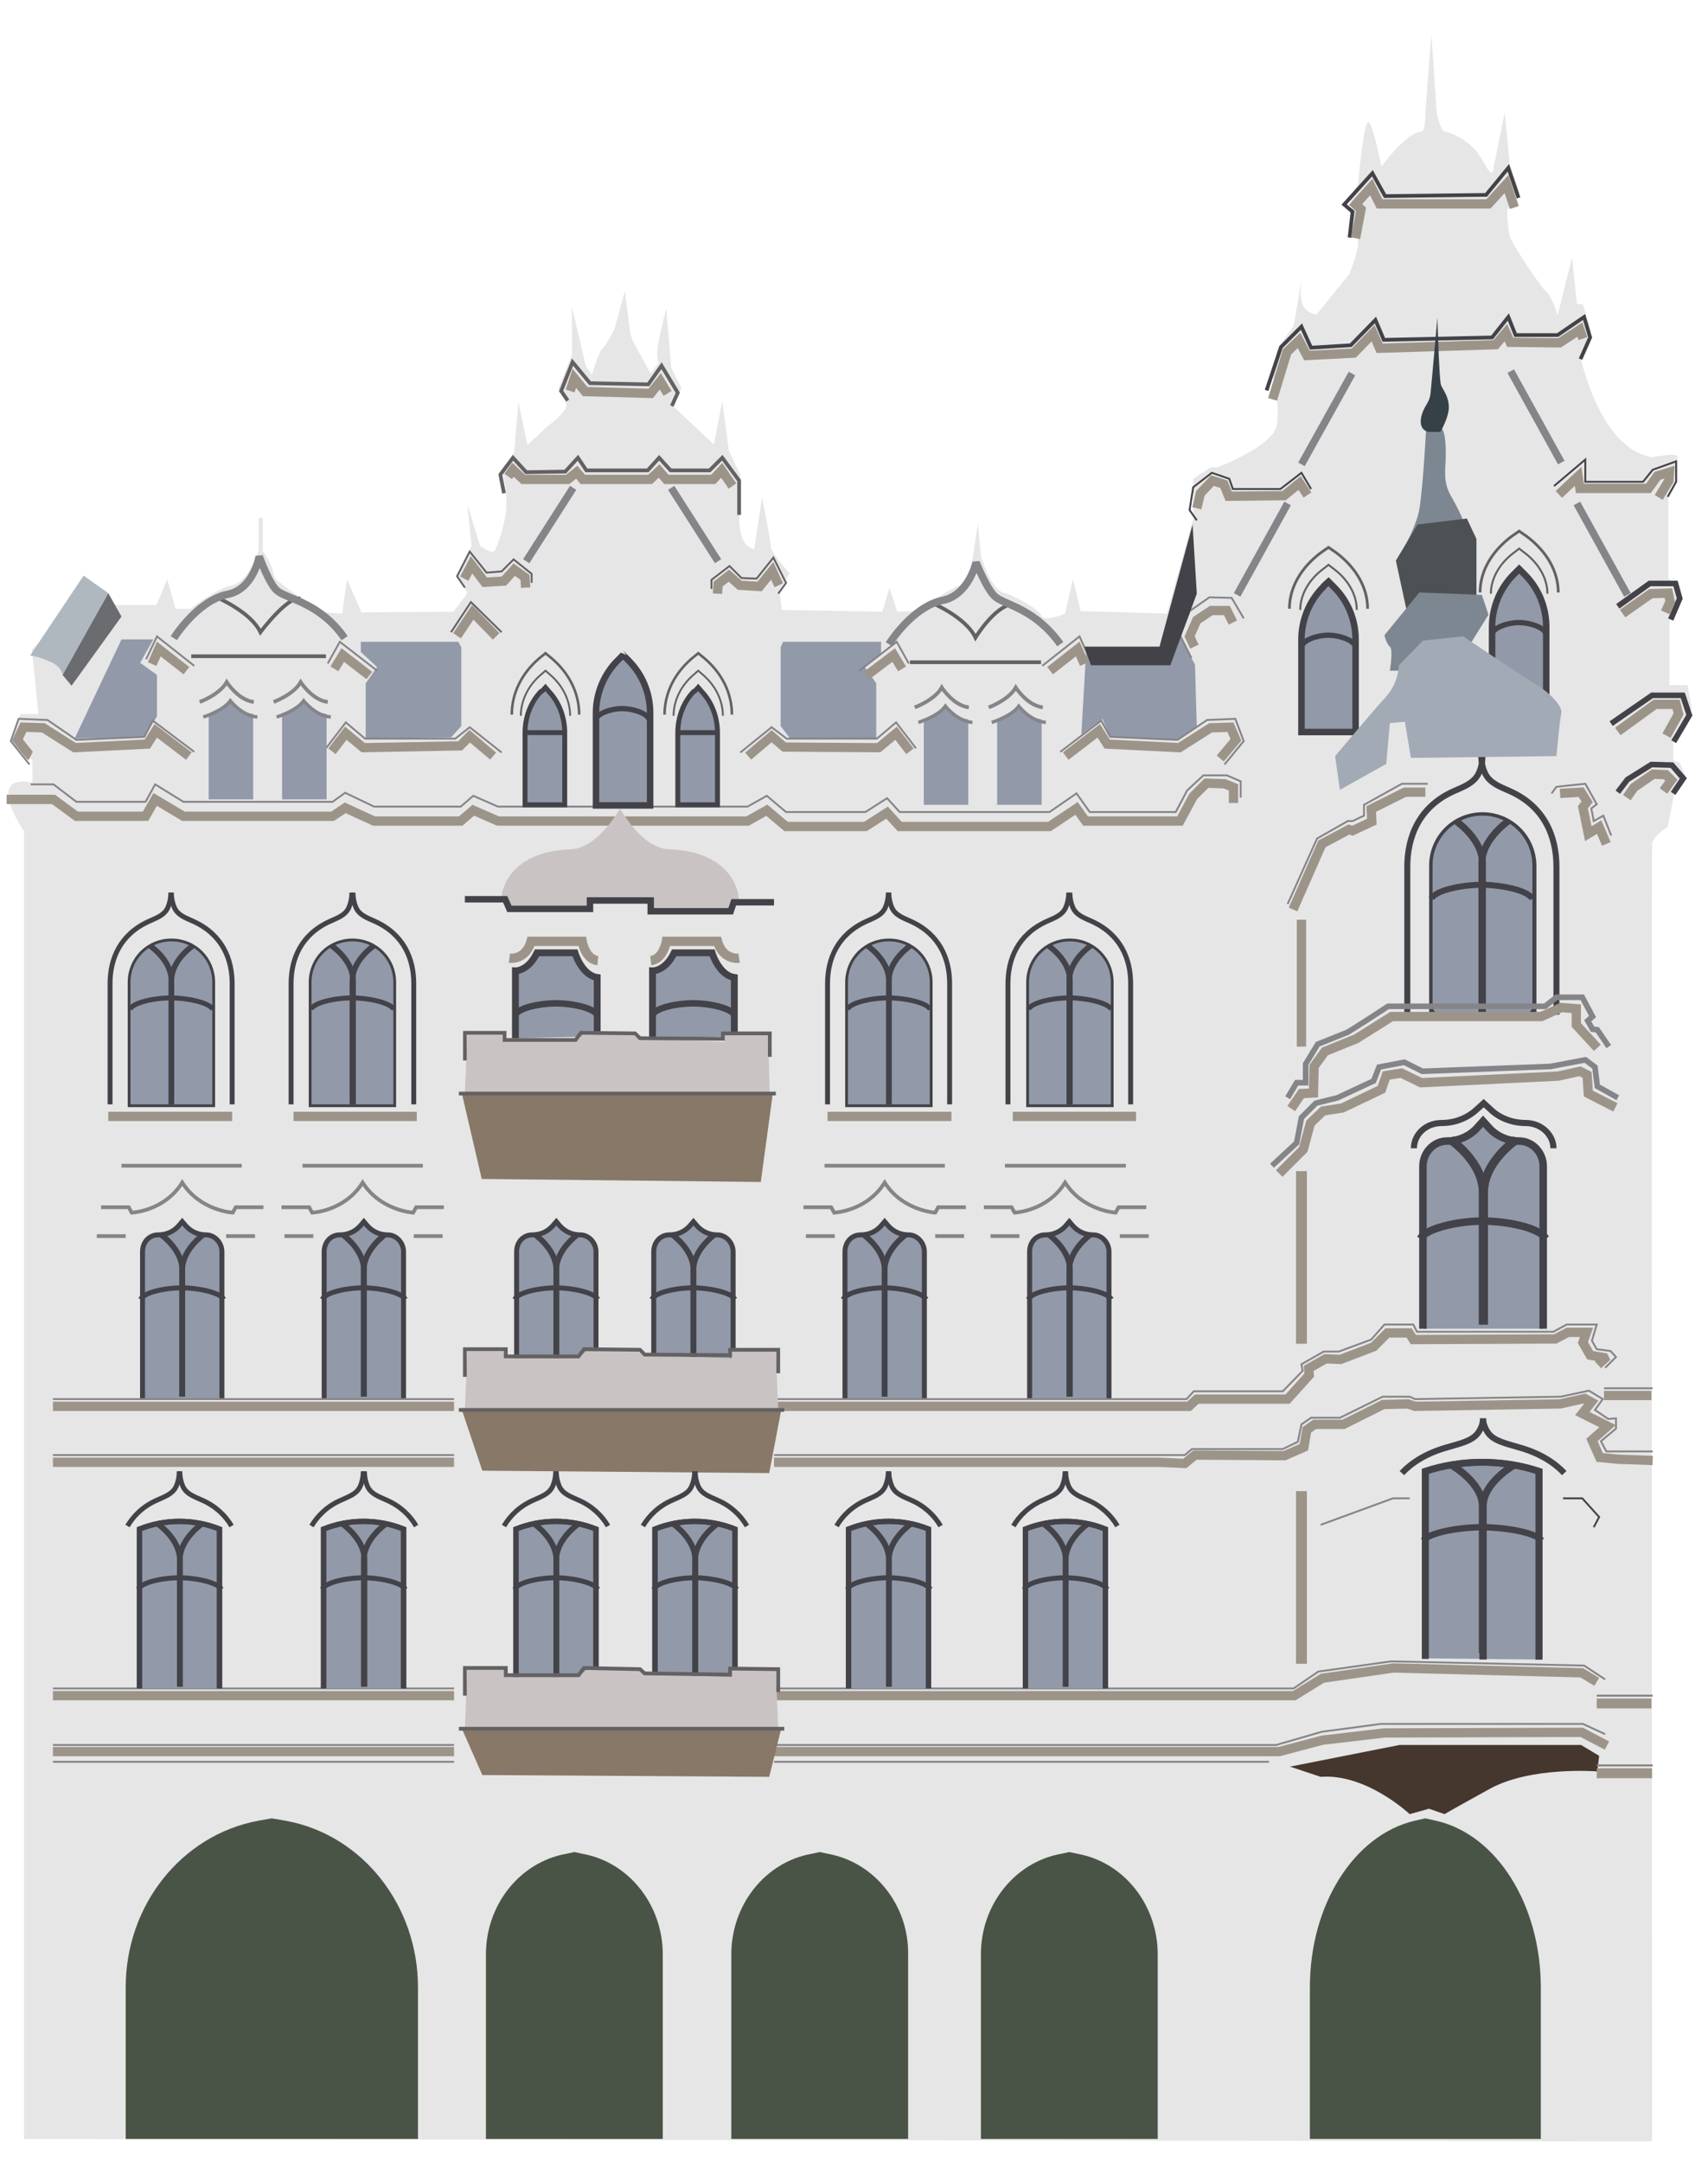 <?xml version="1.0" encoding="utf-8"?>
<!-- Generator: Adobe Illustrator 26.0.1, SVG Export Plug-In . SVG Version: 6.00 Build 0)  -->
<svg version="1.1" id="Warstwa_1" xmlns="http://www.w3.org/2000/svg" xmlns:xlink="http://www.w3.org/1999/xlink" x="0px" y="0px"
	 viewBox="0 0 284 359.4" style="enable-background:new 0 0 284 359.4;" xml:space="preserve">
<style type="text/css">
	.st0{fill:#E6E6E6;}
	.st1{fill:#9299A9;}
	.st2{fill:#7D8791;}
	.st3{fill:#4E5154;}
	.st4{fill:#9299A9;stroke:#424248;stroke-width:0.875;stroke-miterlimit:10;}
	.st5{fill:none;stroke:#424248;stroke-width:0.826;stroke-miterlimit:10;}
	.st6{fill:none;stroke:#424248;stroke-width:0.945;stroke-miterlimit:10;}
	.st7{fill:none;stroke:#424248;stroke-width:0.875;stroke-miterlimit:10;}
	.st8{fill:#9299A9;stroke:#424248;stroke-width:1.136;stroke-miterlimit:10;}
	.st9{fill:none;stroke:#858488;stroke-width:0.31;stroke-miterlimit:10;}
	.st10{fill:none;stroke:#9D9489;stroke-width:1.548;stroke-miterlimit:10;}
	.st11{fill:#6A6C6F;}
	.st12{fill:#AFB7BF;}
	.st13{fill:none;stroke:#9D9489;stroke-width:1.535;stroke-miterlimit:10;}
	.st14{fill:none;stroke:#646162;stroke-width:0.619;stroke-miterlimit:10;}
	.st15{fill:none;stroke:#858488;stroke-width:0.619;stroke-miterlimit:10;}
	.st16{fill:none;stroke:#858488;stroke-width:0.562;stroke-miterlimit:10;}
	.st17{fill:none;stroke:#858488;stroke-width:1.238;stroke-linejoin:bevel;stroke-miterlimit:10;}
	.st18{fill:none;stroke:#646162;stroke-width:0.31;stroke-miterlimit:10;}
	.st19{fill:none;stroke:#424248;stroke-width:0.929;stroke-miterlimit:10;}
	.st20{fill:none;stroke:#424248;stroke-width:0.816;stroke-miterlimit:10;}
	.st21{fill:none;stroke:#424248;stroke-width:0.933;stroke-miterlimit:10;}
	.st22{fill:#9299A9;stroke:#424248;stroke-width:1.079;stroke-miterlimit:10;}
	.st23{fill:none;stroke:#424248;stroke-width:0.876;stroke-miterlimit:10;}
	.st24{fill:none;stroke:#424248;stroke-width:1.072;stroke-miterlimit:10;}
	.st25{fill:none;stroke:#424248;stroke-width:1.136;stroke-miterlimit:10;}
	.st26{fill:none;stroke:#424248;stroke-width:0.998;stroke-miterlimit:10;}
	.st27{fill:none;stroke:#424248;stroke-width:1.141;stroke-miterlimit:10;}
	.st28{fill:#887868;}
	.st29{fill:#CAC3C3;}
	.st30{fill:none;stroke:#646162;stroke-width:0.425;stroke-miterlimit:10;}
	.st31{fill:none;stroke:#646162;stroke-width:0.332;stroke-miterlimit:10;}
	.st32{fill:none;stroke:#646162;stroke-width:0.455;stroke-miterlimit:10;}
	.st33{fill:#9299A9;stroke:#424248;stroke-width:0.816;stroke-miterlimit:10;}
	.st34{fill:none;stroke:#424248;stroke-width:0.825;stroke-miterlimit:10;}
	.st35{fill:none;stroke:#424248;stroke-width:1.252;stroke-miterlimit:10;}
	.st36{fill:none;stroke:#424248;stroke-width:1.431;stroke-miterlimit:10;}
	.st37{fill:none;stroke:#424248;stroke-width:1.251;stroke-miterlimit:10;}
	.st38{fill:none;stroke:#424248;stroke-width:1.018;stroke-miterlimit:10;}
	.st39{fill:none;stroke:#646162;stroke-width:0.627;stroke-miterlimit:10;}
	.st40{fill:#9299A9;stroke:#424248;stroke-width:1.125;stroke-miterlimit:10;}
	.st41{fill:none;stroke:#424248;stroke-width:1.062;stroke-miterlimit:10;}
	.st42{fill:none;stroke:#424248;stroke-width:1.214;stroke-miterlimit:10;}
	.st43{fill:none;stroke:#424248;stroke-width:1.125;stroke-miterlimit:10;}
	.st44{fill:#4A5446;}
	.st45{fill:#424248;}
	.st46{fill:none;stroke:#424248;stroke-width:0.31;stroke-miterlimit:10;}
	.st47{fill:none;stroke:#424248;stroke-width:0.619;stroke-miterlimit:10;}
	.st48{fill:#A1AAB5;}
	.st49{fill:#364047;}
	.st50{fill:none;stroke:#9D9489;stroke-width:1.807;stroke-miterlimit:10;}
	.st51{fill:#45372E;}
	.st52{fill:none;stroke:#858488;stroke-width:0.929;stroke-miterlimit:10;}
	.st53{fill:none;stroke:#858488;stroke-width:0.33;stroke-miterlimit:10;}
	.st54{fill:none;stroke:#9D9489;stroke-width:1.65;stroke-miterlimit:10;}
</style>
<g>
	<path class="st0" d="M4,355.6V138.2c0,0-6.7-9.7,1.4-8.1v-3.6l-3.3-4.2l1.3-3.6h3L5.3,108l7.7-7.4h13l1.8-4.3l1.4,4.9h2.5
		c0,0,4.1-3.3,6.9-3.9s4.4-5.8,4.4-5.8v-5.4h0.7v5.5c0,0,0.8,1.1,1.2,2c0.4,0.9,0.8,2.5,0.8,2.5s2.3,2.3,8.3,5.7l2.9,0.2l0.8-5.7
		l2.4,5.5l15.3-0.1l2.3-3.1L76,95.5l2.4-4.7l-0.7-7l2.1,6.9c0,0,1.9,1.5,2.4,0.9c0.5-0.6,2-5,2-7.8c0-2.8-0.7-5.8-0.7-5.8l2-2.8
		l0.7-8.4l1.5,7.2l3.2-3c0,0,2.4-1.8,3.1-3c0.7-1.3-1.2-3.3-1.2-3.3l2.3-5.7V51l2.3,9.8l1,1.5c0,0,1.3-4.2,1.8-4.4s2-3.3,2-3.3
		l1.7-6.2l0.8,6.2c0,0,0.1,1.4,0.8,2.6c0.7,1.3,2.7,4.9,2.7,4.9l1.3-1.8c0,0-0.5-1,0-3.5c0.5-2.5,1.3-5.5,1.3-5.5l0.8,9.8l1.7,3.4
		l-1.3,3.1l6.7,6.3l1.4-7.2l1.1,8.3l1.9,3.9v5.2c0,0-1.1,6.4,2.3,7.2l1.3-8.6c0,0,1.5,7.4,1.5,8.3c0,0.9,3.1,4.3,3.1,4.3l-1.7,2.8
		l0.4,3.3l16.7,0.3l1.2-4l1.3,4l3.3-0.1c0,0,5-3.5,6.9-4.2c1.9-0.6,2.4-5,2.4-5l0.8-5.4l0.5,5.4c0,0,1.7,5.9,4,6.2
		c1,0.2,5.7,2.6,6.1,3.8c0.4,1.1,3.9-0.4,3.9-0.4l1.3-5.7l1.3,5.3l14.3,0.4l4.4-15.7v-6.7l2.9-1.9h1.1c0,0,9.3-3.5,9.9-7
		c0.6-3.5-0.7-8.7-0.7-8.7l0.9-4.2l2.6-3.6l1.5-8.7c0,0-0.7,3.6,0,5.2c0.7,1.5,2.3,1.6,2.3,1.6l5.5-6.8c0,0,1.4-3.5,1.4-5
		s-1.3-7.4-1.3-7.4l1.3-2.5c0,0,1-11.1,1.8-10.3s2.1,7.4,2.1,7.4s4-5.6,6.6-5.8c0.8-0.1,0.7-3.2,0.7-3.2l1-13l0.9,13.1
		c0,0,0.6,2.8,1.2,3s4.5,1.1,6.6,5.2c1.2,2.3,1.5,1.6,1.5,1.6l2-9.9l0.8,8.4l1.7,5l-2.1,2.8c0,0,0,3.5,0.7,5
		c0.7,1.5,4.8,7.7,5.8,8.6s1.9,3.9,1.9,3.9l2.4-9.6l0.8,7.7l1,0.1l1.4,4.7l-1.8,4c0,0,3.2,15.5,12,16.7c0,0,4.1-0.8,4.1-0.1
		s0,4.2,0,4.2l-1.5,2.4v13.7l1.5,1.1l0.6,1.4l-1.9,4.3v10.9h3l0.7,3.8l-3.1,4.7v4l1.1,0.4l1.1,2.5l-2,2.5l-1.1,5.7
		c0,0-2.5,1.4-2.6,2.9c-0.1,1.5,0,215.6,0,215.6L4,355.6z"/>
	<polygon class="st1" points="180.6,108.3 179.8,122.1 183.3,119.5 184.6,122.5 195.8,123 199,120.9 198.7,110.5 195.9,105.3 
		193.3,107.9 	"/>
	<path class="st2" d="M233.9,90.2c0,0,1.2-2.2,1.9-4.6s1.3-13.8,1.3-13.8s0.6-1.6,1.8-1.3c1.2,0.3,1.5,2.2,1.5,4.9s-0.6,4.7,1,7.3
		c1.5,2.6,2.2,4.6,2.2,4.6l-3.4,3H233.9z"/>
	<polygon class="st3" points="234,102 232.1,93.2 235.7,87.2 243.9,86.2 245.5,89.6 245.5,93.8 245.5,99.9 	"/>
	<path class="st2" d="M231.1,111.5c0,0,0.6-3.5,0-4s-0.9-1.9-0.9-1.9l5.8-7.1l10.4,0.4l1.1,3.3l-3.3,5.3l-9.2,4H231.1z"/>
	<g>
		<path class="st4" d="M99.1,280.7v-26.5l0,0c-4.3-1.7-9-1.7-13.3,0l0,0v26.5"/>
		<g>
			<path class="st5" d="M85.6,264.2c0.5-1.1,3.9-1.9,6.9-1.9h0c2.4,0,6.2,0.7,6.9,1.9"/>
			<g>
				<path class="st6" d="M88.9,253.4c0,0,3.6,2.5,3.6,5.9c0,3.4,0,21.1,0,21.1"/>
				<path class="st6" d="M96.1,253.4c0,0-3.6,2.5-3.6,5.9c0,3.4,0,21.1,0,21.1"/>
			</g>
		</g>
		<path class="st7" d="M99.1,280.7v-26.5l0,0c-4.3-1.7-9-1.7-13.3,0l0,0v26.5"/>
	</g>
	<g>
		<path class="st4" d="M122.2,280.7v-26.5v0c-4.3-1.7-9-1.7-13.3,0l0,0v26.5"/>
		<g>
			<path class="st5" d="M108.7,264.2c0.5-1.1,3.9-1.9,6.9-1.9h0c2.4,0,6.2,0.7,6.9,1.9"/>
			<g>
				<path class="st6" d="M112,253.4c0,0,3.6,2.5,3.6,5.9c0,3.4,0,21.1,0,21.1"/>
				<path class="st6" d="M119.2,253.4c0,0-3.6,2.5-3.6,5.9c0,3.4,0,21.1,0,21.1"/>
			</g>
		</g>
		<path class="st7" d="M122.2,280.7v-26.5v0c-4.3-1.7-9-1.7-13.3,0l0,0v26.5"/>
	</g>
	<path class="st1" d="M37.2,232.6v-24.5c0-1.5-1.2-2.8-2.6-2.8h0c-1.3,0-2.5-0.5-3.4-1.5l-0.6-0.7l-0.6,0.7c-0.9,1-2.1,1.5-3.4,1.5
		h0c-1.5,0-2.6,1.2-2.6,2.8v24.5"/>
	<path class="st8" d="M85.7,172.6v-11.2c0,0,2.1,0.1,3.6-3h6.3c0,0,1.1,3.7,3.7,4.1v9.8"/>
	<path class="st8" d="M108.5,172.6v-11.2c0,0,2.1,0.1,3.6-3h6.3c0,0,1.1,3.7,3.7,4.1v9.8"/>
	<polygon class="st1" points="60.8,122.8 60.8,113.6 62.7,110.9 60,108.4 60,106.7 76.2,106.7 76.7,107.6 76.7,120.7 75,122.6 	"/>
	<polyline class="st9" points="5.1,130.4 8.9,130.4 12.7,133.3 24.2,133.3 25.8,130.4 30.5,133.3 55.3,133.3 57.4,131.8 62.2,134.1 
		76.6,134.1 78.7,132.3 82.8,134.1 124.3,134.1 127.5,132.3 130.7,135 143.9,135 147.5,132.7 149.6,135 174.5,135 179,131.9 
		181.2,135 195.5,135 197.4,131.4 200.1,128.9 204,128.9 206.3,129.9 206.3,132.6 	"/>
	<polyline class="st10" points="1.1,132.9 8.9,132.9 12.7,135.7 24.2,135.7 25.8,132.9 30.5,135.7 55.3,135.7 57.4,134.3 
		62.2,136.5 76.6,136.5 78.7,134.7 82.8,136.5 124.3,136.5 127.5,134.7 130.7,137.4 143.9,137.4 147.5,135.1 149.6,137.4 
		174.5,137.4 179,134.4 180.5,136.5 196.2,136.5 198.4,132.4 200.6,130.2 203.6,130.3 205.1,130.9 205.1,133.5 	"/>
	<path class="st10" d="M5.1,125.7c-0.2-0.1-2.2-2.7-2.2-2.7l1-2.1l3.3,0.1l5.2,3.3l12.1-0.6l1.4-2.2l5.5,4.2"/>
	<polygon class="st11" points="20.2,102.5 18,98.6 10.4,112.2 11.9,114 	"/>
	<path class="st12" d="M10.4,112.2c0,0-0.1-1.4-2.1-2.2C6.4,109.1,5,109,5,109l8.9-13.3l4.1,2.9L10.4,112.2z"/>
	<polygon class="st1" points="26.1,119.1 26.1,112.2 23.3,110.2 25.5,106.3 20.2,106.3 12.4,122.8 24,122.5 	"/>
	<polyline class="st9" points="24.3,109.6 26.1,105.8 32.3,110.7 	"/>
	<polyline class="st10" points="25.3,110.4 26.4,107.9 31,111.5 	"/>
	<polyline class="st9" points="54.5,110.3 56.5,106.7 62.7,111.5 	"/>
	<polyline class="st10" points="55.6,111.2 57,108.9 61.4,112.3 	"/>
	<polyline class="st9" points="54.2,124.4 57.5,120.1 60.7,122.8 75.7,122.8 78.1,120.9 83.4,125.1 	"/>
	<polyline class="st13" points="55.2,124.9 57.5,121.9 60.4,124.3 76.5,124 78.1,122.4 82,125.7 	"/>
	<polygon class="st1" points="145.7,122.8 145.7,113.6 143.8,110.9 146.5,108.6 146.5,106.7 130.2,106.7 129.8,107.6 129.8,120.7 
		131.4,122.8 	"/>
	<polyline class="st9" points="152.3,124.4 149,120.1 145.8,122.8 130.8,122.8 128.3,120.9 123.1,125.1 	"/>
	<polyline class="st13" points="151.3,124.9 149,121.9 146.1,124.3 130.4,124.2 128.3,122.4 124.4,125.7 	"/>
	<polyline class="st9" points="4.9,127.1 1.8,123.2 3.1,119.5 7.9,119.7 12.7,123 24,122.5 25.4,119.8 32.3,125 	"/>
	<polyline class="st10" points="202.9,126.1 205.5,123 204.6,120.9 201.3,121 196.1,124.3 184.1,123.7 182.7,121.5 177.2,125.7 	"/>
	<polyline class="st9" points="203.6,127.1 206.8,123.2 205.4,119.5 200.7,119.7 195.8,123 184.6,122.5 183.1,119.8 176.3,125 	"/>
	<path class="st14" d="M36,99.3c0,0,5.7,2.4,7.3,5.8c0,0,4.5-6,6.6-5.6"/>
	<path class="st1" d="M34.7,118.7c0,0,1.6,0.2,3.5-2c0,0,1,1.6,3.9,2v14.2h-7.4V118.7z"/>
	<path class="st1" d="M46.9,118.7c0,0,1.6,0.2,3.5-2c0,0,1,1.6,3.9,2v14.2h-7.4V118.7z"/>
	<path class="st15" d="M33.2,116.7c0,0,3.3-1.2,4.5-3.3c0,0,1.9,3,4.5,3.3"/>
	<path class="st15" d="M45.5,116.7c0,0,3.3-1.2,4.5-3.3c0,0,1.9,3,4.5,3.3"/>
	<path class="st16" d="M33.8,119.2c0,0,3.3-1,4.5-2.7c0,0,1.9,2.5,4.5,2.7"/>
	<path class="st16" d="M46,119.2c0,0,3.3-1,4.5-2.7c0,0,1.9,2.5,4.5,2.7"/>
	<path class="st17" d="M28.9,106.1c0,0,3.9-6.3,9-7.3c4.3-0.9,5.2-6.3,5.2-6.3s1.7,4.8,3.1,5.8c1.7,1.3,7.1,2,11.1,7.8"/>
	<line class="st14" x1="31.8" y1="109.1" x2="54.2" y2="109.1"/>
	<path class="st14" d="M154.9,100.2c0,0,5.7,2.4,7.3,5.8c0,0,3.2-5.3,6.3-5.6"/>
	<path class="st1" d="M153.6,119.6c0,0,1.6,0.2,3.5-2c0,0,1,1.6,3.9,2v14.2h-7.4V119.6z"/>
	<path class="st1" d="M165.8,119.6c0,0,1.6,0.2,3.5-2c0,0,1,1.6,3.9,2v14.2h-7.4V119.6z"/>
	<path class="st15" d="M152.1,117.6c0,0,3.3-1.2,4.5-3.3c0,0,1.9,3,4.5,3.3"/>
	<path class="st15" d="M164.4,117.6c0,0,3.3-1.2,4.5-3.3c0,0,1.9,3,4.5,3.3"/>
	<path class="st16" d="M152.7,120.1c0,0,3.3-1,4.5-2.7c0,0,1.9,2.5,4.5,2.7"/>
	<path class="st16" d="M164.9,120.1c0,0,3.3-1,4.5-2.7c0,0,1.9,2.5,4.5,2.7"/>
	<path class="st17" d="M147.8,107.1c0,0,3.9-6.3,9-7.3c4.3-0.9,5.5-6.3,5.5-6.3s1.9,4.8,3.3,5.8c1.7,1.3,6.6,2,10.7,7.8"/>
	<line class="st14" x1="151.3" y1="110.1" x2="173.1" y2="110.1"/>
	<polyline class="st18" points="75,105.1 78.3,100.1 83.4,105.1 	"/>
	<polyline class="st18" points="77.3,97.7 76,95.8 78.1,91.7 80.9,95.2 83.4,95 85.4,93 88.4,95.4 88.4,96.9 	"/>
	<polyline class="st14" points="122.9,85.6 122.9,79.9 120.1,76.1 118,78.2 111.5,78.2 109.6,76.1 107.7,78.2 97.5,78.2 96.1,76.1 
		94,78.4 87.5,78.5 85.3,76.1 83.2,78.9 83.8,82 	"/>
	<polyline class="st14" points="94.4,66.6 93.3,65 95.2,60.2 98.1,63.7 107.8,63.9 110,60.8 112.7,65.3 111.7,67.5 	"/>
	<polyline class="st10" points="76,105.7 78.6,101.8 82.5,105.8 	"/>
	<polyline class="st10" points="77.2,96.2 78.4,93.9 80.6,96.8 83.8,96.6 85.5,94.7 87.3,96 87.4,97.7 	"/>
	<polyline class="st18" points="129.4,98.7 130.7,96.9 128.6,92.7 125.8,96.2 123.3,96.1 121.3,94.1 118.3,96.4 118.3,97.9 	"/>
	<polyline class="st10" points="129.5,97.3 128.4,94.9 126.3,97.5 123,97.3 121.2,95.7 119.4,97.1 119.3,98.7 	"/>
	<polyline class="st10" points="121.8,80.8 120,78.2 118.6,79.7 110.8,79.7 109.6,78.3 108.1,79.7 96.9,79.7 95.9,78.5 94.4,79.7 
		87,79.7 85.3,78.1 84.5,79.2 	"/>
	<polyline class="st10" points="94.8,65 95.5,62.9 97.3,65.1 108.2,65.4 109.8,63.4 111,65.4 	"/>
	<g>
		<path class="st19" d="M35.3,183.6H21.7v-20.3c0-3.8,3-6.8,6.8-6.8h0c3.8,0,6.8,3,6.8,6.8V183.6z"/>
		<g>
			<path class="st1" d="M35.3,183.6H21.7v-20.3c0-3.8,3-6.8,6.8-6.8h0c3.8,0,6.8,3,6.8,6.8V183.6z"/>
			<path class="st20" d="M21.6,167.8c0.5-1.1,3.9-1.9,6.9-1.9h0c2.4,0,6.2,0.7,6.9,1.9"/>
			<g>
				<path class="st21" d="M24.9,157.2c0,0,3.6,2.4,3.6,5.8c0,3.3,0,20.6,0,20.6"/>
				<path class="st21" d="M32.1,157.2c0,0-3.6,2.4-3.6,5.8c0,3.3,0,20.6,0,20.6"/>
			</g>
		</g>
	</g>
	<g>
		<path class="st5" d="M23.4,216c0.5-1.1,3.9-1.9,6.9-1.9h0c2.4,0,6.2,0.7,6.9,1.9"/>
		<g>
			<path class="st6" d="M26.7,205.2c0,0,3.6,2.5,3.6,5.9c0,3.4,0,21.1,0,21.1"/>
			<path class="st6" d="M33.9,205.2c0,0-3.6,2.5-3.6,5.9c0,3.4,0,21.1,0,21.1"/>
		</g>
	</g>
	<g>
		<path class="st20" d="M18.3,183.6v-20.1c0-4,1.6-8.1,6.4-10.3c1.3-0.6,2.6-1,3.2-2.3c0.3-0.7,0.5-1.5,0.5-2.5"/>
		<path class="st20" d="M38.6,183.6v-20.1c0-4-1.6-8.1-6.4-10.3c-1.3-0.6-2.6-1-3.2-2.3c-0.3-0.7-0.5-1.5-0.5-2.5"/>
	</g>
	<g>
		<path class="st20" d="M21.2,253.7c1-1.7,2.6-3.3,4.9-4.3c1.3-0.6,2.6-1,3.2-2.3c0.3-0.7,0.5-1.5,0.5-2.5"/>
		<path class="st20" d="M38.5,253.7c-1-1.7-2.6-3.3-4.9-4.3c-1.3-0.6-2.6-1-3.2-2.3c-0.3-0.7-0.5-1.5-0.5-2.5"/>
	</g>
	<path class="st19" d="M65.4,183.6H51.8v-20.3c0-3.8,3-6.8,6.8-6.8h0c3.8,0,6.8,3,6.8,6.8V183.6z"/>
	<g>
		<path class="st1" d="M65.4,183.6H51.8v-20.3c0-3.8,3-6.8,6.8-6.8h0c3.8,0,6.8,3,6.8,6.8V183.6z"/>
		<path class="st20" d="M51.7,167.8c0.5-1.1,3.9-1.9,6.9-1.9h0c2.4,0,6.2,0.7,6.9,1.9"/>
		<g>
			<path class="st21" d="M55.1,157.2c0,0,3.6,2.4,3.6,5.8c0,3.3,0,20.6,0,20.6"/>
			<path class="st21" d="M62.2,157.2c0,0-3.6,2.4-3.6,5.8c0,3.3,0,20.6,0,20.6"/>
		</g>
	</g>
	<g>
		<path class="st22" d="M103.6,108.9l0.9,0.9c2.3,2.3,3.6,5.4,3.6,8.7v15.4h-9v-15.4c0-3.2,1.3-6.4,3.6-8.7
			C102.7,109.8,103.6,108.9,103.6,108.9z"/>
		<path class="st23" d="M99,119.7c0.3-1.1,2.6-1.9,4.5-1.9h0c1.6,0,4.1,0.7,4.5,1.9"/>
	</g>
	<g>
		<path class="st22" d="M220.9,96.7l0.9,0.9c2.3,2.3,3.6,5.4,3.6,8.7v15.4h-9v-15.4c0-3.2,1.3-6.4,3.6-8.7
			C220,97.5,220.9,96.7,220.9,96.7z"/>
		<path class="st23" d="M216.4,107.5c0.3-1.1,2.6-1.9,4.5-1.9h0c1.6,0,4.1,0.7,4.5,1.9"/>
	</g>
	<g>
		<path class="st22" d="M252.6,94.6l0.9,0.9c2.3,2.3,3.6,5.4,3.6,8.7v15.4h-9v-15.4c0-3.2,1.3-6.4,3.6-8.7
			C251.7,95.5,252.6,94.6,252.6,94.6z"/>
		<path class="st23" d="M248.1,105.4c0.3-1.1,2.6-1.9,4.5-1.9l0,0c1.6,0,4.1,0.7,4.5,1.9"/>
	</g>
	<path class="st24" d="M85.7,168.7c0.5-1.1,3.9-1.9,6.8-1.9h0c2.4,0,6.1,0.7,6.8,1.9"/>
	<g>
		<path class="st20" d="M48.4,183.6v-20.1c0-4,1.6-8.1,6.4-10.3c1.3-0.6,2.6-1,3.2-2.3c0.3-0.7,0.5-1.5,0.5-2.5"/>
		<path class="st20" d="M68.8,183.6v-20.1c0-4-1.6-8.1-6.4-10.3c-1.3-0.6-2.6-1-3.2-2.3c-0.3-0.7-0.5-1.5-0.5-2.5"/>
	</g>
	<g>
		<path class="st19" d="M154.6,183.6H141v-20.3c0-3.8,3-6.8,6.8-6.8h0c3.8,0,6.8,3,6.8,6.8V183.6z"/>
		<g>
			<path class="st1" d="M154.6,183.6H141v-20.3c0-3.8,3-6.8,6.8-6.8h0c3.8,0,6.8,3,6.8,6.8V183.6z"/>
			<path class="st20" d="M140.9,167.8c0.5-1.1,3.9-1.9,6.9-1.9h0c2.4,0,6.2,0.7,6.9,1.9"/>
			<g>
				<path class="st21" d="M144.2,157.2c0,0,3.6,2.4,3.6,5.8c0,3.3,0,20.6,0,20.6"/>
				<path class="st21" d="M151.4,157.2c0,0-3.6,2.4-3.6,5.8c0,3.3,0,20.6,0,20.6"/>
			</g>
		</g>
	</g>
	<g>
		<path class="st20" d="M137.6,183.6v-20.1c0-4,1.6-8.1,6.4-10.3c1.3-0.6,2.6-1,3.2-2.3c0.3-0.7,0.5-1.5,0.5-2.5"/>
		<path class="st20" d="M157.9,183.6v-20.1c0-4-1.6-8.1-6.4-10.3c-1.3-0.6-2.6-1-3.2-2.3c-0.3-0.7-0.5-1.5-0.5-2.5"/>
	</g>
	<g>
		<path class="st19" d="M184.7,183.6h-13.6v-20.3c0-3.8,3-6.8,6.8-6.8h0c3.8,0,6.8,3,6.8,6.8V183.6z"/>
		<g>
			<path class="st1" d="M184.7,183.6h-13.6v-20.3c0-3.8,3-6.8,6.8-6.8h0c3.8,0,6.8,3,6.8,6.8V183.6z"/>
			<path class="st20" d="M171,167.8c0.5-1.1,3.9-1.9,6.9-1.9h0c2.4,0,6.2,0.7,6.9,1.9"/>
			<g>
				<path class="st21" d="M174.3,157.2c0,0,3.6,2.4,3.6,5.8c0,3.3,0,20.6,0,20.6"/>
				<path class="st21" d="M181.4,157.2c0,0-3.6,2.4-3.6,5.8c0,3.3,0,20.6,0,20.6"/>
			</g>
		</g>
	</g>
	<g>
		<path class="st20" d="M167.6,183.6v-20.1c0-4,1.6-8.1,6.4-10.3c1.3-0.6,2.6-1,3.2-2.3c0.3-0.7,0.5-1.5,0.5-2.5"/>
		<path class="st20" d="M188,183.6v-20.1c0-4-1.6-8.1-6.4-10.3c-1.3-0.6-2.6-1-3.2-2.3c-0.3-0.7-0.5-1.5-0.5-2.5"/>
	</g>
	<g>
		<path class="st25" d="M254.8,168.7h-16.6v-24.8c0-4.6,3.7-8.3,8.3-8.3h0c4.6,0,8.4,3.7,8.4,8.4V168.7z"/>
		<g>
			<path class="st1" d="M253.3,168.7h-13.6c-0.8,0-1.5-0.7-1.5-1.5v-23.3c0-4.6,3.7-8.3,8.3-8.3h0c4.6,0,8.3,3.7,8.3,8.3v23.3
				C254.8,168,254.1,168.7,253.3,168.7z"/>
			<path class="st26" d="M238,149.4c0.6-1.3,4.8-2.3,8.4-2.3h0c2.9,0,7.5,0.8,8.4,2.3"/>
			<g>
				<path class="st27" d="M242.1,136.5c0,0,4.4,3,4.4,7c0,4.1,0,25.2,0,25.2"/>
				<path class="st27" d="M250.8,136.5c0,0-4.4,3-4.4,7s0,25.2,0,25.2"/>
			</g>
		</g>
	</g>
	<g>
		<path class="st26" d="M234,168.7v-24.6c0-4.9,1.9-10,7.8-12.6c1.6-0.7,3.2-1.3,4-2.8c0.4-0.8,0.7-1.8,0.7-3"/>
		<path class="st26" d="M258.8,168.7v-24.6c0-4.9-1.9-10-7.8-12.6c-1.6-0.7-3.2-1.3-4-2.8c-0.4-0.8-0.7-1.8-0.7-3"/>
	</g>
	<polyline class="st28" points="80.1,196 76.8,181.8 128.5,181.8 126.5,196.5 	"/>
	<polyline class="st29" points="77.3,181.8 77.7,172 83.8,172 83.8,173.2 95.6,173.2 96.9,172 105.2,172 106.1,172.7 120.4,173.2 
		120.4,172 127.7,172 128,181.8 	"/>
	<line class="st14" x1="76.3" y1="181.8" x2="129" y2="181.8"/>
	<polyline class="st14" points="128,175.7 128,171.8 120.2,171.8 120.2,172.7 106.4,172.6 105.6,171.8 96.6,171.7 95.7,172.9 
		83.9,172.9 83.9,171.7 77.3,171.7 77.3,176.3 	"/>
	<path class="st18" d="M86.6,119c0-2.5,1.2-5,3.3-6.8c0,0,0.8-0.7,0.8-0.7l0.8,0.7c2.1,1.8,3.3,4.3,3.3,6.8"/>
	<path class="st30" d="M85.1,118.8c0-3.5,1.6-6.8,4.5-9.3c0,0,1.1-0.9,1.1-0.9l1.1,0.9c2.9,2.5,4.5,5.8,4.5,9.3"/>
	<g>
		<path class="st31" d="M216.2,101.4c0-2.5,1.4-5,3.8-6.8c0,0,0.9-0.7,0.9-0.7l0.9,0.7c2.4,1.8,3.8,4.3,3.8,6.8"/>
		<path class="st32" d="M214.4,101.2c0-3.5,1.9-6.8,5.2-9.3c0,0,1.3-0.9,1.3-0.9l1.3,0.9c3.3,2.5,5.2,5.8,5.2,9.3"/>
	</g>
	<g>
		<path class="st31" d="M247.9,98.7c0-2.5,1.4-5,3.8-6.8c0,0,0.9-0.7,0.9-0.7l0.9,0.7c2.4,1.8,3.8,4.3,3.8,6.8"/>
		<path class="st32" d="M246.1,98.5c0-3.5,1.9-6.8,5.2-9.3c0,0,1.3-0.9,1.3-0.9l1.3,0.9c3.3,2.5,5.2,5.8,5.2,9.3"/>
	</g>
	<path class="st18" d="M112,119c0-2.5,1.2-5,3.3-6.8c0,0,0.8-0.7,0.8-0.7l0.8,0.7c2.1,1.8,3.3,4.3,3.3,6.8"/>
	<path class="st30" d="M110.5,118.8c0-3.5,1.6-6.8,4.5-9.3c0,0,1.1-0.9,1.1-0.9l1.1,0.9c2.9,2.5,4.5,5.8,4.5,9.3"/>
	<g>
		<path class="st33" d="M90.7,114.3l0.6,0.7c1.7,1.8,2.6,4.3,2.6,6.8v12h-6.6v-12c0-2.5,0.9-5,2.6-6.8
			C90.1,115,90.7,114.3,90.7,114.3z"/>
		<line class="st20" x1="87.5" y1="121.8" x2="94" y2="121.8"/>
	</g>
	<path class="st33" d="M116.1,114.3l0.6,0.7c1.7,1.8,2.6,4.3,2.6,6.8v12h-6.6v-12c0-2.5,0.9-5,2.6-6.8
		C115.5,115,116.1,114.3,116.1,114.3z"/>
	<line class="st20" x1="112.9" y1="121.8" x2="119.4" y2="121.8"/>
	<path class="st24" d="M108.5,168.7c0.5-1.1,3.9-1.9,6.8-1.9h0c2.4,0,6.1,0.7,6.8,1.9"/>
	<line class="st17" x1="87.5" y1="93.3" x2="95.3" y2="81.1"/>
	<line class="st17" x1="216.4" y1="77.2" x2="224.8" y2="62.1"/>
	<line class="st17" x1="259.6" y1="76.9" x2="251.2" y2="61.7"/>
	<line class="st17" x1="205.7" y1="98.9" x2="214.1" y2="83.7"/>
	<line class="st17" x1="270.6" y1="98.9" x2="262.2" y2="83.7"/>
	<line class="st17" x1="119.4" y1="93.3" x2="111.6" y2="81.1"/>
	<line class="st10" x1="18" y1="185.6" x2="38.6" y2="185.6"/>
	<line class="st10" x1="48.8" y1="185.6" x2="69.3" y2="185.6"/>
	<line class="st10" x1="137.6" y1="185.6" x2="158.2" y2="185.6"/>
	<line class="st10" x1="168.4" y1="185.6" x2="188.9" y2="185.6"/>
	<path class="st34" d="M36.9,232.6v-24.5c0-1.5-1.2-2.8-2.6-2.8h0c-1.3,0-2.5-0.5-3.4-1.5l-0.6-0.7l-0.6,0.7c-0.9,1-2.1,1.5-3.4,1.5
		h0c-1.5,0-2.6,1.2-2.6,2.8v24.5"/>
	<path class="st1" d="M67.1,232.6v-24.5c0-1.5-1.2-2.8-2.6-2.8h0c-1.3,0-2.5-0.5-3.4-1.5l-0.6-0.7l-0.6,0.7c-0.9,1-2.1,1.5-3.4,1.5
		h0c-1.5,0-2.6,1.2-2.6,2.8v24.5"/>
	<g>
		<path class="st5" d="M53.6,216c0.5-1.1,3.9-1.9,6.9-1.9h0c2.4,0,6.2,0.7,6.9,1.9"/>
		<g>
			<path class="st6" d="M56.9,205.2c0,0,3.6,2.5,3.6,5.9c0,3.4,0,21.1,0,21.1"/>
			<path class="st6" d="M64.1,205.2c0,0-3.6,2.5-3.6,5.9c0,3.4,0,21.1,0,21.1"/>
		</g>
	</g>
	<path class="st34" d="M67.1,232.6v-24.5c0-1.5-1.2-2.8-2.6-2.8h0c-1.3,0-2.5-0.5-3.4-1.5l-0.6-0.7l-0.6,0.7c-0.9,1-2.1,1.5-3.4,1.5
		h0c-1.5,0-2.6,1.2-2.6,2.8v24.5"/>
	<g>
		<path class="st1" d="M99.1,232.6v-24.5c0-1.5-1.2-2.8-2.6-2.8l0,0c-1.3,0-2.5-0.5-3.4-1.5l-0.6-0.7l-0.6,0.7
			c-0.9,1-2.1,1.5-3.4,1.5l0,0c-1.5,0-2.6,1.2-2.6,2.8v24.5"/>
		<g>
			<path class="st5" d="M85.6,216c0.5-1.1,3.9-1.9,6.9-1.9h0c2.4,0,6.2,0.7,6.9,1.9"/>
			<g>
				<path class="st6" d="M88.9,205.2c0,0,3.6,2.5,3.6,5.9c0,3.4,0,21.1,0,21.1"/>
				<path class="st6" d="M96.1,205.2c0,0-3.6,2.5-3.6,5.9c0,3.4,0,21.1,0,21.1"/>
			</g>
		</g>
		<path class="st34" d="M99.1,232.6v-24.5c0-1.5-1.2-2.8-2.6-2.8l0,0c-1.3,0-2.5-0.5-3.4-1.5l-0.6-0.7l-0.6,0.7
			c-0.9,1-2.1,1.5-3.4,1.5l0,0c-1.5,0-2.6,1.2-2.6,2.8v24.5"/>
		<path class="st1" d="M121.9,232.6v-24.5c0-1.5-1.2-2.8-2.6-2.8h0c-1.3,0-2.5-0.5-3.4-1.5l-0.6-0.7l-0.6,0.7
			c-0.9,1-2.1,1.5-3.4,1.5l0,0c-1.5,0-2.6,1.2-2.6,2.8v24.5"/>
		<g>
			<path class="st5" d="M108.4,216c0.5-1.1,3.9-1.9,6.9-1.9h0c2.4,0,6.2,0.7,6.9,1.9"/>
			<g>
				<path class="st6" d="M111.7,205.2c0,0,3.6,2.5,3.6,5.9c0,3.4,0,21.1,0,21.1"/>
				<path class="st6" d="M118.9,205.2c0,0-3.6,2.5-3.6,5.9c0,3.4,0,21.1,0,21.1"/>
			</g>
		</g>
		<path class="st34" d="M121.9,232.6v-24.5c0-1.5-1.2-2.8-2.6-2.8h0c-1.3,0-2.5-0.5-3.4-1.5l-0.6-0.7l-0.6,0.7
			c-0.9,1-2.1,1.5-3.4,1.5l0,0c-1.5,0-2.6,1.2-2.6,2.8v24.5"/>
	</g>
	<path class="st1" d="M153.7,232.6v-24.5c0-1.5-1.2-2.8-2.6-2.8l0,0c-1.3,0-2.5-0.5-3.4-1.5l-0.6-0.7l-0.6,0.7
		c-0.9,1-2.1,1.5-3.4,1.5l0,0c-1.5,0-2.6,1.2-2.6,2.8v24.5"/>
	<g>
		<path class="st5" d="M140.2,216c0.5-1.1,3.9-1.9,6.9-1.9h0c2.4,0,6.2,0.7,6.9,1.9"/>
		<g>
			<path class="st6" d="M143.5,205.2c0,0,3.6,2.5,3.6,5.9c0,3.4,0,21.1,0,21.1"/>
			<path class="st6" d="M150.7,205.2c0,0-3.6,2.5-3.6,5.9c0,3.4,0,21.1,0,21.1"/>
		</g>
	</g>
	<path class="st34" d="M153.7,232.6v-24.5c0-1.5-1.2-2.8-2.6-2.8l0,0c-1.3,0-2.5-0.5-3.4-1.5l-0.6-0.7l-0.6,0.7
		c-0.9,1-2.1,1.5-3.4,1.5l0,0c-1.5,0-2.6,1.2-2.6,2.8v24.5"/>
	<g>
		<path class="st1" d="M184.4,232.6v-24.5c0-1.5-1.2-2.8-2.6-2.8l0,0c-1.3,0-2.5-0.5-3.4-1.5l-0.6-0.7l-0.6,0.7
			c-0.9,1-2.1,1.5-3.4,1.5l0,0c-1.5,0-2.6,1.2-2.6,2.8v24.5"/>
		<g>
			<path class="st5" d="M171,216c0.5-1.1,3.9-1.9,6.9-1.9h0c2.4,0,6.2,0.7,6.9,1.9"/>
			<g>
				<path class="st6" d="M174.3,205.2c0,0,3.6,2.5,3.6,5.9c0,3.4,0,21.1,0,21.1"/>
				<path class="st6" d="M181.4,205.2c0,0-3.6,2.5-3.6,5.9c0,3.4,0,21.1,0,21.1"/>
			</g>
		</g>
		<path class="st34" d="M184.4,232.6v-24.5c0-1.5-1.2-2.8-2.6-2.8l0,0c-1.3,0-2.5-0.5-3.4-1.5l-0.6-0.7l-0.6,0.7
			c-0.9,1-2.1,1.5-3.4,1.5l0,0c-1.5,0-2.6,1.2-2.6,2.8v24.5"/>
	</g>
	<g>
		<path class="st1" d="M256.6,220.9v-27c0-2.3-1.8-4.2-4-4.2h0c-1.9,0-3.8-0.8-5.1-2.3l-0.9-1l-0.9,1c-1.3,1.5-3.2,2.3-5.1,2.3l0,0
			c-2.2,0-4,1.9-4,4.2v27"/>
		<g>
			<path class="st35" d="M236.2,205.9c0.8-1.6,6-2.9,10.4-2.9h0c3.6,0,9.3,1,10.4,2.9"/>
			<g>
				<path class="st36" d="M241.2,189.5c0,0,5.5,3.7,5.4,8.9c0,5.2,0,21.8,0,21.8"/>
				<path class="st36" d="M252.1,189.5c0,0-5.5,3.7-5.4,8.9c0,5.2,0,21.8,0,21.8"/>
			</g>
		</g>
		<path class="st37" d="M256.6,220.9v-27c0-2.3-1.8-4.2-4-4.2h0c-1.9,0-3.8-0.8-5.1-2.3l-0.9-1l-0.9,1c-1.3,1.5-3.2,2.3-5.1,2.3l0,0
			c-2.2,0-4,1.9-4,4.2v27"/>
	</g>
	<path class="st38" d="M258.3,190.9c0-2.3-2.1-4.2-4.6-4.2l0,0c-2.2,0-4.4-0.8-5.9-2.3l-1.1-1l-1.1,1c-1.6,1.5-3.7,2.3-5.9,2.3h0
		c-2.6,0-4.6,1.9-4.6,4.2"/>
	<path class="st10" d="M84.7,159.3c0,0,2.7,0.4,3.6-2.8h8.5c0,0,0.5,3,2.6,3.2"/>
	<path class="st10" d="M122.9,159.3c0,0-2.7,0.4-3.6-2.8h-8.5c0,0-0.5,3-2.6,3.2"/>
	<path class="st15" d="M43.8,200.7h-4.6l-0.5,0.9c0,0-5.4-0.3-8.4-5c-3,4.8-8.4,5-8.4,5l-0.5-0.9h-4.6"/>
	<path class="st15" d="M73.8,200.7h-4.6l-0.5,0.9c0,0-5.4-0.3-8.4-5c-3,4.8-8.4,5-8.4,5l-0.5-0.9h-4.6"/>
	<path class="st15" d="M160.6,200.7h-4.6l-0.5,0.9c0,0-5.4-0.3-8.4-5c-3,4.8-8.4,5-8.4,5l-0.5-0.9h-4.6"/>
	<path class="st15" d="M190.6,200.7h-4.6l-0.5,0.9c0,0-5.4-0.3-8.4-5c-3,4.8-8.4,5-8.4,5l-0.5-0.9h-4.6"/>
	<path class="st29" d="M83.4,149c0,0,0.5-7.4,11.5-7.8c4.6-0.2,8.2-6.8,8.2-6.8h0c0,0,3.6,6.7,8.2,6.8c10.9,0.4,11.5,7.8,11.5,7.8
		v0.9l-1.4,1.5h-13.1v-1.8l-10.1,0.2v1.2H84.7L83.4,149z"/>
	<polyline class="st24" points="77.3,149.5 84,149.5 84.7,151.1 98.1,151.1 98.1,149.7 108.2,149.7 108.2,151.5 121.5,151.5 
		122,150 128.7,150 	"/>
	<line class="st15" x1="20.2" y1="193.8" x2="40.2" y2="193.8"/>
	<line class="st15" x1="50.3" y1="193.8" x2="70.3" y2="193.8"/>
	<line class="st15" x1="137.1" y1="193.8" x2="157.1" y2="193.8"/>
	<line class="st15" x1="167.1" y1="193.8" x2="187.2" y2="193.8"/>
	<line class="st15" x1="16.1" y1="205.5" x2="20.9" y2="205.5"/>
	<line class="st15" x1="37.6" y1="205.5" x2="42.4" y2="205.5"/>
	<line class="st15" x1="47.3" y1="205.5" x2="52.1" y2="205.5"/>
	<line class="st15" x1="68.8" y1="205.5" x2="73.6" y2="205.5"/>
	<line class="st15" x1="134" y1="205.5" x2="138.8" y2="205.5"/>
	<line class="st15" x1="155.5" y1="205.5" x2="160.3" y2="205.5"/>
	<line class="st15" x1="164.7" y1="205.5" x2="169.5" y2="205.5"/>
	<line class="st15" x1="186.2" y1="205.5" x2="191" y2="205.5"/>
	<polyline class="st9" points="8.8,232.6 72.7,232.6 75.5,232.6 	"/>
	<polyline class="st10" points="8.8,233.8 72.7,233.8 75.5,233.8 	"/>
	<polyline class="st9" points="128.7,232.6 192.6,232.6 195.5,232.6 197.3,232.6 198.5,231.3 213.3,231.3 216.6,227.9 216.4,226.8 
		220.1,224.7 222.6,224.7 228,222.7 230.2,220.2 235,220.2 235.6,221.4 258.3,221.4 260.5,220.2 265.5,220.2 264.7,222.9 
		265.5,224.3 267.8,224.6 268.7,225.6 266.9,227.4 	"/>
	<polyline class="st10" points="128.7,233.8 192.6,233.8 195.5,233.8 197.7,233.8 199,232.6 214.1,232.6 217.7,228.6 217.6,227.5 
		220.4,225.9 222.9,226 228.4,223.9 230.7,221.6 234.3,221.6 235,222.7 258.6,222.6 260.7,221.5 263.8,221.5 263.2,223.2 
		264.4,225.3 266.7,225.7 266.8,225.9 265.7,226.9 	"/>
	<polyline class="st9" points="8.8,241.9 72.7,241.9 75.5,241.9 	"/>
	<polyline class="st10" points="8.8,243.1 72.7,243.1 75.5,243.1 	"/>
	<polyline class="st9" points="8.8,280.7 72.7,280.7 75.5,280.7 	"/>
	<polyline class="st10" points="8.8,281.9 72.7,281.9 75.5,281.9 	"/>
	<polyline class="st9" points="8.8,290.1 72.7,290.1 75.5,290.1 	"/>
	<polyline class="st9" points="8.8,292.9 72.7,292.9 75.5,292.9 	"/>
	<polyline class="st10" points="8.8,291.2 72.7,291.2 75.5,291.2 	"/>
	<polyline class="st9" points="128.7,241.9 192.6,241.9 195.5,241.9 197,241.9 198.2,240.9 213.3,240.9 215.8,239.7 216.4,236.8 
		218,235.7 222.8,235.7 229.9,232.2 234.4,232.2 235.3,232.6 259.5,232.2 264.2,231.2 266.5,232.6 265.2,234.4 267.4,235.9 
		268.7,235.8 268.7,237.5 266.2,239.6 267.1,241.3 274.8,241.3 	"/>
	<polyline class="st10" points="128.7,243.1 192.6,243.1 197,243.3 198.7,241.9 213.6,242 216.8,240.6 217.3,237.7 218.6,236.8 
		223.4,236.8 230,233.5 234.1,233.4 235.3,233.8 259.4,233.4 263.5,232.5 264.6,233.1 263.1,235 265.3,236.1 267.3,237.1 
		264.7,239.4 266,242.3 269.1,242.6 274.8,242.8 	"/>
	<polyline class="st9" points="128.7,280.7 192.6,280.7 195.5,280.7 215.1,280.7 219.2,277.9 231.3,276.2 263.4,276.9 266.9,279.2 	
		"/>
	<polyline class="st10" points="128.7,281.9 192.6,281.9 195.5,281.9 215.2,281.9 219.9,279 231.7,277.3 263,278.1 265.5,279.6 	"/>
	<polyline class="st9" points="128.7,290.1 192.6,290.1 195.5,290.1 212.2,290.1 219.8,287.9 229.6,286.6 263.2,286.6 266.9,288.3 	
		"/>
	<polyline class="st9" points="128.7,292.9 192.6,292.9 211,292.9 	"/>
	<polyline class="st10" points="128.7,291.2 192.6,291.2 195.5,291.2 212.7,291.2 219.9,289.3 230.2,288.1 263,288 267.2,290.2 	"/>
	<polyline class="st28" points="80.2,244.5 76.8,234.4 129.9,234.4 127.9,244.9 	"/>
	<polyline class="st29" points="77.3,234.4 77.7,224.6 84,224.6 84,225.8 96.1,225.8 97.5,224.6 105.9,224.6 106.9,225.3 
		121.6,225.8 121.6,224.6 129,224.6 129.4,234.4 	"/>
	<line class="st39" x1="76.3" y1="234.4" x2="130.4" y2="234.4"/>
	<polyline class="st39" points="129.4,228.3 129.4,224.4 121.4,224.4 121.4,225.3 107.2,225.2 106.4,224.4 97.1,224.3 96.2,225.5 
		84.1,225.5 84.1,224.3 77.3,224.3 77.3,228.9 	"/>
	<polyline class="st28" points="80.2,295.1 76.8,287.4 129.9,287.4 127.9,295.4 	"/>
	<polyline class="st29" points="77.3,287.4 77.7,277.6 84,277.6 84,278.8 96.1,278.8 97.5,277.6 105.9,277.6 106.9,278.3 
		121.6,278.8 121.6,277.6 129,277.6 129.4,287.4 	"/>
	<line class="st39" x1="76.3" y1="287.4" x2="130.4" y2="287.4"/>
	<polyline class="st39" points="129.4,281.3 129.4,277.5 121.4,277.4 121.4,278.4 107.2,278.2 106.4,277.5 97.1,277.3 96.2,278.5 
		84.1,278.5 84.1,277.3 77.3,277.3 77.3,281.9 	"/>
	<g>
		<path class="st4" d="M36.5,280.7v-26.5l0,0c-4.3-1.7-9-1.7-13.3,0l0,0v26.5"/>
		<g>
			<path class="st5" d="M23,264.2c0.5-1.1,3.9-1.9,6.9-1.9h0c2.4,0,6.2,0.7,6.9,1.9"/>
			<g>
				<path class="st6" d="M26.3,253.4c0,0,3.6,2.5,3.6,5.9c0,3.4,0,21.1,0,21.1"/>
				<path class="st6" d="M33.5,253.4c0,0-3.6,2.5-3.6,5.9c0,3.4,0,21.1,0,21.1"/>
			</g>
		</g>
		<path class="st7" d="M36.5,280.7v-26.5l0,0c-4.3-1.7-9-1.7-13.3,0l0,0v26.5"/>
	</g>
	<g>
		<path class="st20" d="M51.8,253.7c1-1.7,2.6-3.3,4.9-4.3c1.3-0.6,2.6-1,3.2-2.3c0.3-0.7,0.5-1.5,0.5-2.5"/>
		<path class="st20" d="M69.2,253.7c-1-1.7-2.6-3.3-4.9-4.3c-1.3-0.6-2.6-1-3.2-2.3c-0.3-0.7-0.5-1.5-0.5-2.5"/>
	</g>
	<g>
		<path class="st4" d="M67.1,280.7v-26.5l0,0c-4.3-1.7-9-1.7-13.3,0l0,0v26.5"/>
		<g>
			<path class="st5" d="M53.6,264.2c0.5-1.1,3.9-1.9,6.9-1.9h0c2.4,0,6.2,0.7,6.9,1.9"/>
			<g>
				<path class="st6" d="M57,253.4c0,0,3.6,2.5,3.6,5.9c0,3.4,0,21.1,0,21.1"/>
				<path class="st6" d="M64.1,253.4c0,0-3.6,2.5-3.6,5.9c0,3.4,0,21.1,0,21.1"/>
			</g>
		</g>
		<path class="st7" d="M67.1,280.7v-26.5l0,0c-4.3-1.7-9-1.7-13.3,0l0,0v26.5"/>
	</g>
	<g>
		<path class="st20" d="M83.8,253.7c1-1.7,2.6-3.3,4.9-4.3c1.3-0.6,2.6-1,3.2-2.3c0.3-0.7,0.5-1.5,0.5-2.5"/>
		<path class="st20" d="M101.1,253.7c-1-1.7-2.6-3.3-4.9-4.3c-1.3-0.6-2.6-1-3.2-2.3c-0.3-0.7-0.5-1.5-0.5-2.5"/>
	</g>
	<g>
		<path class="st20" d="M106.9,253.7c1-1.7,2.6-3.3,4.9-4.3c1.3-0.6,2.6-1,3.2-2.3c0.3-0.7,0.5-1.5,0.5-2.5"/>
		<path class="st20" d="M124.2,253.7c-1-1.7-2.6-3.3-4.9-4.3c-1.3-0.6-2.6-1-3.2-2.3c-0.3-0.7-0.5-1.5-0.5-2.5"/>
	</g>
	<g>
		<path class="st20" d="M139.1,253.7c1-1.7,2.6-3.3,4.9-4.3c1.3-0.6,2.6-1,3.2-2.3c0.3-0.7,0.5-1.5,0.5-2.5"/>
		<path class="st20" d="M156.4,253.7c-1-1.7-2.6-3.3-4.9-4.3c-1.3-0.6-2.6-1-3.2-2.3c-0.3-0.7-0.5-1.5-0.5-2.5"/>
	</g>
	<g>
		<path class="st4" d="M154.4,280.7v-26.5v0c-4.3-1.7-9-1.7-13.3,0v0v26.5"/>
		<g>
			<path class="st5" d="M140.9,264.2c0.5-1.1,3.9-1.9,6.9-1.9h0c2.4,0,6.2,0.7,6.9,1.9"/>
			<g>
				<path class="st6" d="M144.2,253.4c0,0,3.6,2.5,3.6,5.9c0,3.4,0,21.1,0,21.1"/>
				<path class="st6" d="M151.4,253.4c0,0-3.6,2.5-3.6,5.9c0,3.4,0,21.1,0,21.1"/>
			</g>
		</g>
		<path class="st7" d="M154.4,280.7v-26.5v0c-4.3-1.7-9-1.7-13.3,0v0v26.5"/>
	</g>
	<g>
		<path class="st20" d="M168.5,253.7c1-1.7,2.6-3.3,4.9-4.3c1.3-0.6,2.6-1,3.2-2.3c0.3-0.7,0.5-1.5,0.5-2.5"/>
		<path class="st20" d="M185.8,253.7c-1-1.7-2.6-3.3-4.9-4.3c-1.3-0.6-2.6-1-3.2-2.3c-0.3-0.7-0.5-1.5-0.5-2.5"/>
	</g>
	<g>
		<path class="st38" d="M233.1,244.9c1.6-1.7,4-3.3,7.6-4.3c2-0.6,4-1,5-2.3c0.5-0.7,0.9-1.5,0.9-2.5"/>
		<path class="st38" d="M260.1,244.9c-1.6-1.7-4-3.3-7.6-4.3c-2-0.6-4-1-5-2.3c-0.5-0.7-0.9-1.5-0.9-2.5"/>
	</g>
	<g>
		<path class="st4" d="M183.8,280.7v-26.5v0c-4.3-1.7-9-1.7-13.3,0v0v26.5"/>
		<g>
			<path class="st5" d="M170.3,264.2c0.5-1.1,3.9-1.9,6.9-1.9h0c2.4,0,6.2,0.7,6.9,1.9"/>
			<g>
				<path class="st6" d="M173.6,253.4c0,0,3.6,2.5,3.6,5.9c0,3.4,0,21.1,0,21.1"/>
				<path class="st6" d="M180.8,253.4c0,0-3.6,2.5-3.6,5.9c0,3.4,0,21.1,0,21.1"/>
			</g>
		</g>
		<path class="st7" d="M183.8,280.7v-26.5v0c-4.3-1.7-9-1.7-13.3,0v0v26.5"/>
	</g>
	<g>
		<path class="st40" d="M255.9,275.9v-31.3h0c-6.1-2-12.8-2-18.9,0l0,0v31.1"/>
		<g>
			<path class="st41" d="M236.7,256.1c0.8-1.2,5.6-2.2,9.8-2.2h0c3.4,0,8.8,0.8,9.8,2.2"/>
			<g>
				<path class="st42" d="M241.4,243.6c0,0,5.1,2.9,5.1,6.8c0,4,0,24.4,0,24.4"/>
				<path class="st42" d="M251.7,243.6c0,0-5.1,2.9-5.1,6.8c0,4,0,25.5,0,25.5"/>
			</g>
		</g>
		<path class="st43" d="M255.9,275.9v-31.3h0c-6.1-2-12.8-2-18.9,0l0,0v31.2"/>
	</g>
	<path class="st44" d="M47.5,302.7l-2.3-0.4l-2.3,0.4c-12.7,2.4-22,14-22,27.7v25.2h48.6v-25.2C69.5,316.7,60.2,305,47.5,302.7z"/>
	<path class="st44" d="M238.8,302.7l-1.8-0.4l-1.8,0.4c-10.1,2.4-17.4,14-17.4,27.7v25.2h38.4v-25.2
		C256.2,316.7,248.9,305,238.8,302.7z"/>
	<path class="st44" d="M96.9,308.2l-1.4-0.3l-1.4,0.3c-7.7,1.4-13.3,8.5-13.3,16.7v30.7h29.4v-30.7
		C110.2,316.7,104.6,309.6,96.9,308.2z"/>
	<path class="st44" d="M137.7,308.2l-1.4-0.3l-1.4,0.3c-7.7,1.4-13.3,8.5-13.3,16.7v30.7h29.4v-30.7
		C151.1,316.7,145.4,309.6,137.7,308.2z"/>
	<path class="st44" d="M179.2,308.2l-1.4-0.3l-1.4,0.3c-7.7,1.4-13.3,8.5-13.3,16.7v30.7h29.4v-30.7
		C192.5,316.7,186.9,309.6,179.2,308.2z"/>
	<polyline class="st9" points="181.2,109.6 179.5,105.8 173.3,110.7 	"/>
	<polyline class="st10" points="180.3,110.4 179.2,107.9 174.6,111.5 	"/>
	<polyline class="st9" points="151.1,110.3 149.1,106.7 142.9,111.5 	"/>
	<polyline class="st10" points="150,111.2 148.6,108.9 144.1,112.3 	"/>
	<polyline class="st10" points="198.6,107.5 197.8,105.8 199,103.1 201.4,101.5 204,101.5 205,103.5 	"/>
	<polyline class="st9" points="206.8,102.8 204.8,99.4 201.1,99.3 197.8,101.6 196.2,105.6 198.1,109.4 	"/>
	<polygon class="st45" points="198.3,87.2 199,98.7 194.6,110.6 181.4,110.6 180.3,107.5 192.8,107.5 	"/>
	<polyline class="st46" points="199,86.5 197.8,84.8 198.4,81 201.5,78.6 204.4,79.6 205,81.3 212.9,81.3 216.4,78.6 218,81.3 	"/>
	<polyline class="st47" points="210.6,64.9 213,57.7 216.4,54.3 218,57.8 224.6,57.4 228.7,53.2 230.1,56.5 248.1,56.1 250.8,52.7 
		252,55.7 259,55.7 263.4,52.7 264.4,56.1 262.8,59.7 	"/>
	<polyline class="st47" points="224.4,39.5 224.9,35.2 223.5,34 228.2,28.8 230.3,32.6 247.1,32.4 250.8,27.9 252.5,32.9 	"/>
	<polyline class="st10" points="225.4,39.6 226.3,34.8 225.4,34 228,31.1 229.4,33.9 247.5,33.9 250.5,30.6 251.8,34.5 	"/>
	<polyline class="st10" points="211.6,66.4 214,58.5 216,56.6 217.3,59.1 225.1,58.7 228.3,55.4 229.4,57.9 248.7,57.3 250.4,55.3 
		251.1,56.9 259.3,57 262.7,54.8 263.2,56.3 	"/>
	<path class="st48" d="M222.8,131.3l-0.8-5.6c0,0,6.2-7.4,8.4-9.8s2.2-5.3,2.2-5.3l4-4.1l6.7-0.7c0,0,9.2,6.2,11.5,7.6
		c2.3,1.3,5.1,3.8,4.8,5.2s-0.8,7.1-0.8,7.1l-24.2,0.3l-1-6l-2.5,0.2l-0.6,6.8L222.8,131.3z"/>
	<path class="st49" d="M237.5,71.8c0,0-1.6-0.2-1.2-2.4c0.5-2.2,1.5-2.3,1.6-4.4c0.2-1.9,1.1-12.2,1.1-12.2s0.3,10.4,0.6,11.2
		c0.3,0.8,1.2,1.7,1.3,3.5c0.1,1.8-1.4,4.3-1.4,4.3L237.5,71.8z"/>
	<polyline class="st9" points="214.1,150.3 219,139.4 224.1,136.5 224.9,136.5 226.8,135.6 226.8,133.8 233.1,130.3 237.4,130.3 	
		"/>
	<polyline class="st10" points="215,151.2 219.8,140.3 224.3,137.9 224.9,138.1 228.1,136.6 228,134.5 233.6,131.7 237,131.7 	"/>
	<polyline class="st10" points="217.4,82.3 216.1,80.3 213.5,82.4 204.3,82.5 203.5,80.5 201.6,79.9 199.6,82 199,84.5 	"/>
	<polyline class="st46" points="277.3,82.6 278.7,80.1 278.7,76.7 274.8,78.1 273.2,80.1 263.6,80.1 263.6,76.4 258.4,80.8 	"/>
	<polyline class="st10" points="259.2,82.2 262.4,79.2 262.7,81.2 274.1,81.2 275.6,79.1 277.6,78.5 277.5,79.9 275.8,82.7 	"/>
	<polyline class="st19" points="277.8,103 279.3,99.5 278.6,97 274.3,97 269,100.8 	"/>
	<polyline class="st10" points="269.8,102 274.5,98.7 277.4,98.6 277.7,100 276.9,101.8 	"/>
	<polyline class="st19" points="267.9,120.3 274.7,115.6 279.8,115.6 280.9,118.9 278.3,123.3 	"/>
	<polyline class="st10" points="269,121.6 275.2,117.1 278.7,117.1 279.1,118.7 277.1,122.3 	"/>
	<line class="st10" x1="216.4" y1="152.9" x2="216.4" y2="174"/>
	<line class="st50" x1="216.4" y1="194.7" x2="216.4" y2="223.4"/>
	<line class="st50" x1="216.4" y1="247.9" x2="216.4" y2="276.6"/>
	<line class="st9" x1="266.7" y1="230.8" x2="274.8" y2="230.8"/>
	<polyline class="st9" points="219.6,253.5 231.6,249.1 234.4,249.1 	"/>
	<polyline class="st46" points="259.9,249.1 263.1,249.1 265.9,252.2 265,253.9 	"/>
	<path class="st51" d="M214.5,293.7l18.2-3.6h30.2l3,1.8l-0.3,2.6c0,0-11-0.9-17.9,2.9c-6.9,3.8-7.5,4.2-7.5,4.2l-2.6-0.9l-3.2,0.9
		c0,0-7.2-6.8-14.8-6.2L214.5,293.7z"/>
	<polyline class="st19" points="269,131.7 270.6,129.6 274.6,127.1 278,127.2 279.9,129.4 278.2,131.9 	"/>
	<polyline class="st10" points="276.6,131.5 277.9,129.7 277,128.8 274.9,128.7 271.7,130.9 270.5,132.6 	"/>
	<polyline class="st9" points="267.9,138.9 266.6,135.6 265,136.5 264.6,134.4 265.5,133.7 263.6,130.3 258.8,130.8 258,131.9 	"/>
	<polyline class="st10" points="259.4,131.9 262.9,131.7 263.9,133.3 263.2,134.2 264.1,138.6 265.9,137.5 267.1,140.3 	"/>
	<polyline class="st52" points="214.1,182.5 215.6,180 217.1,180 217.1,178.9 217.1,176.9 219.1,173.6 224.1,171.6 226.8,169.9 
		230.8,167.3 236.5,167.3 256.9,167.3 258.8,165.8 263.1,165.8 264.8,169 264,169.7 264.8,171.1 265.6,171.2 267.5,174 	"/>
	<polyline class="st10" points="214.7,184.3 216.4,181.8 218.4,181.7 218.5,177.3 220.3,174.8 225.5,172.7 231.4,169 256.3,169 
		259.6,167.5 262.1,167.7 262.1,170.4 265.6,174.2 	"/>
	<polyline class="st52" points="211.5,193.8 215.6,190 216.4,185.8 218.8,183.4 222.4,182.5 228.4,179.7 229.3,177.4 233.5,176.6 
		236.5,178.1 257.8,177.3 263.6,176.2 265.2,177.4 265.6,180.6 269,182.5 	"/>
	<polyline class="st10" points="212.7,195.1 216.7,191.1 217.9,186.7 220,184.7 223.2,184.2 229.7,181.1 230.5,178.8 233,178.4 
		236.3,180 259.1,178.9 262.7,178.1 263.9,178.7 264.1,181.8 268.6,184.1 	"/>
	<line class="st10" x1="266.7" y1="232" x2="274.6" y2="232"/>
	<line class="st53" x1="265.5" y1="281.9" x2="274.8" y2="281.9"/>
	<line class="st54" x1="265.5" y1="283.2" x2="274.6" y2="283.2"/>
	<line class="st53" x1="265.5" y1="293.5" x2="274.8" y2="293.5"/>
	<line class="st54" x1="265.5" y1="294.8" x2="274.7" y2="294.8"/>
</g>
</svg>
